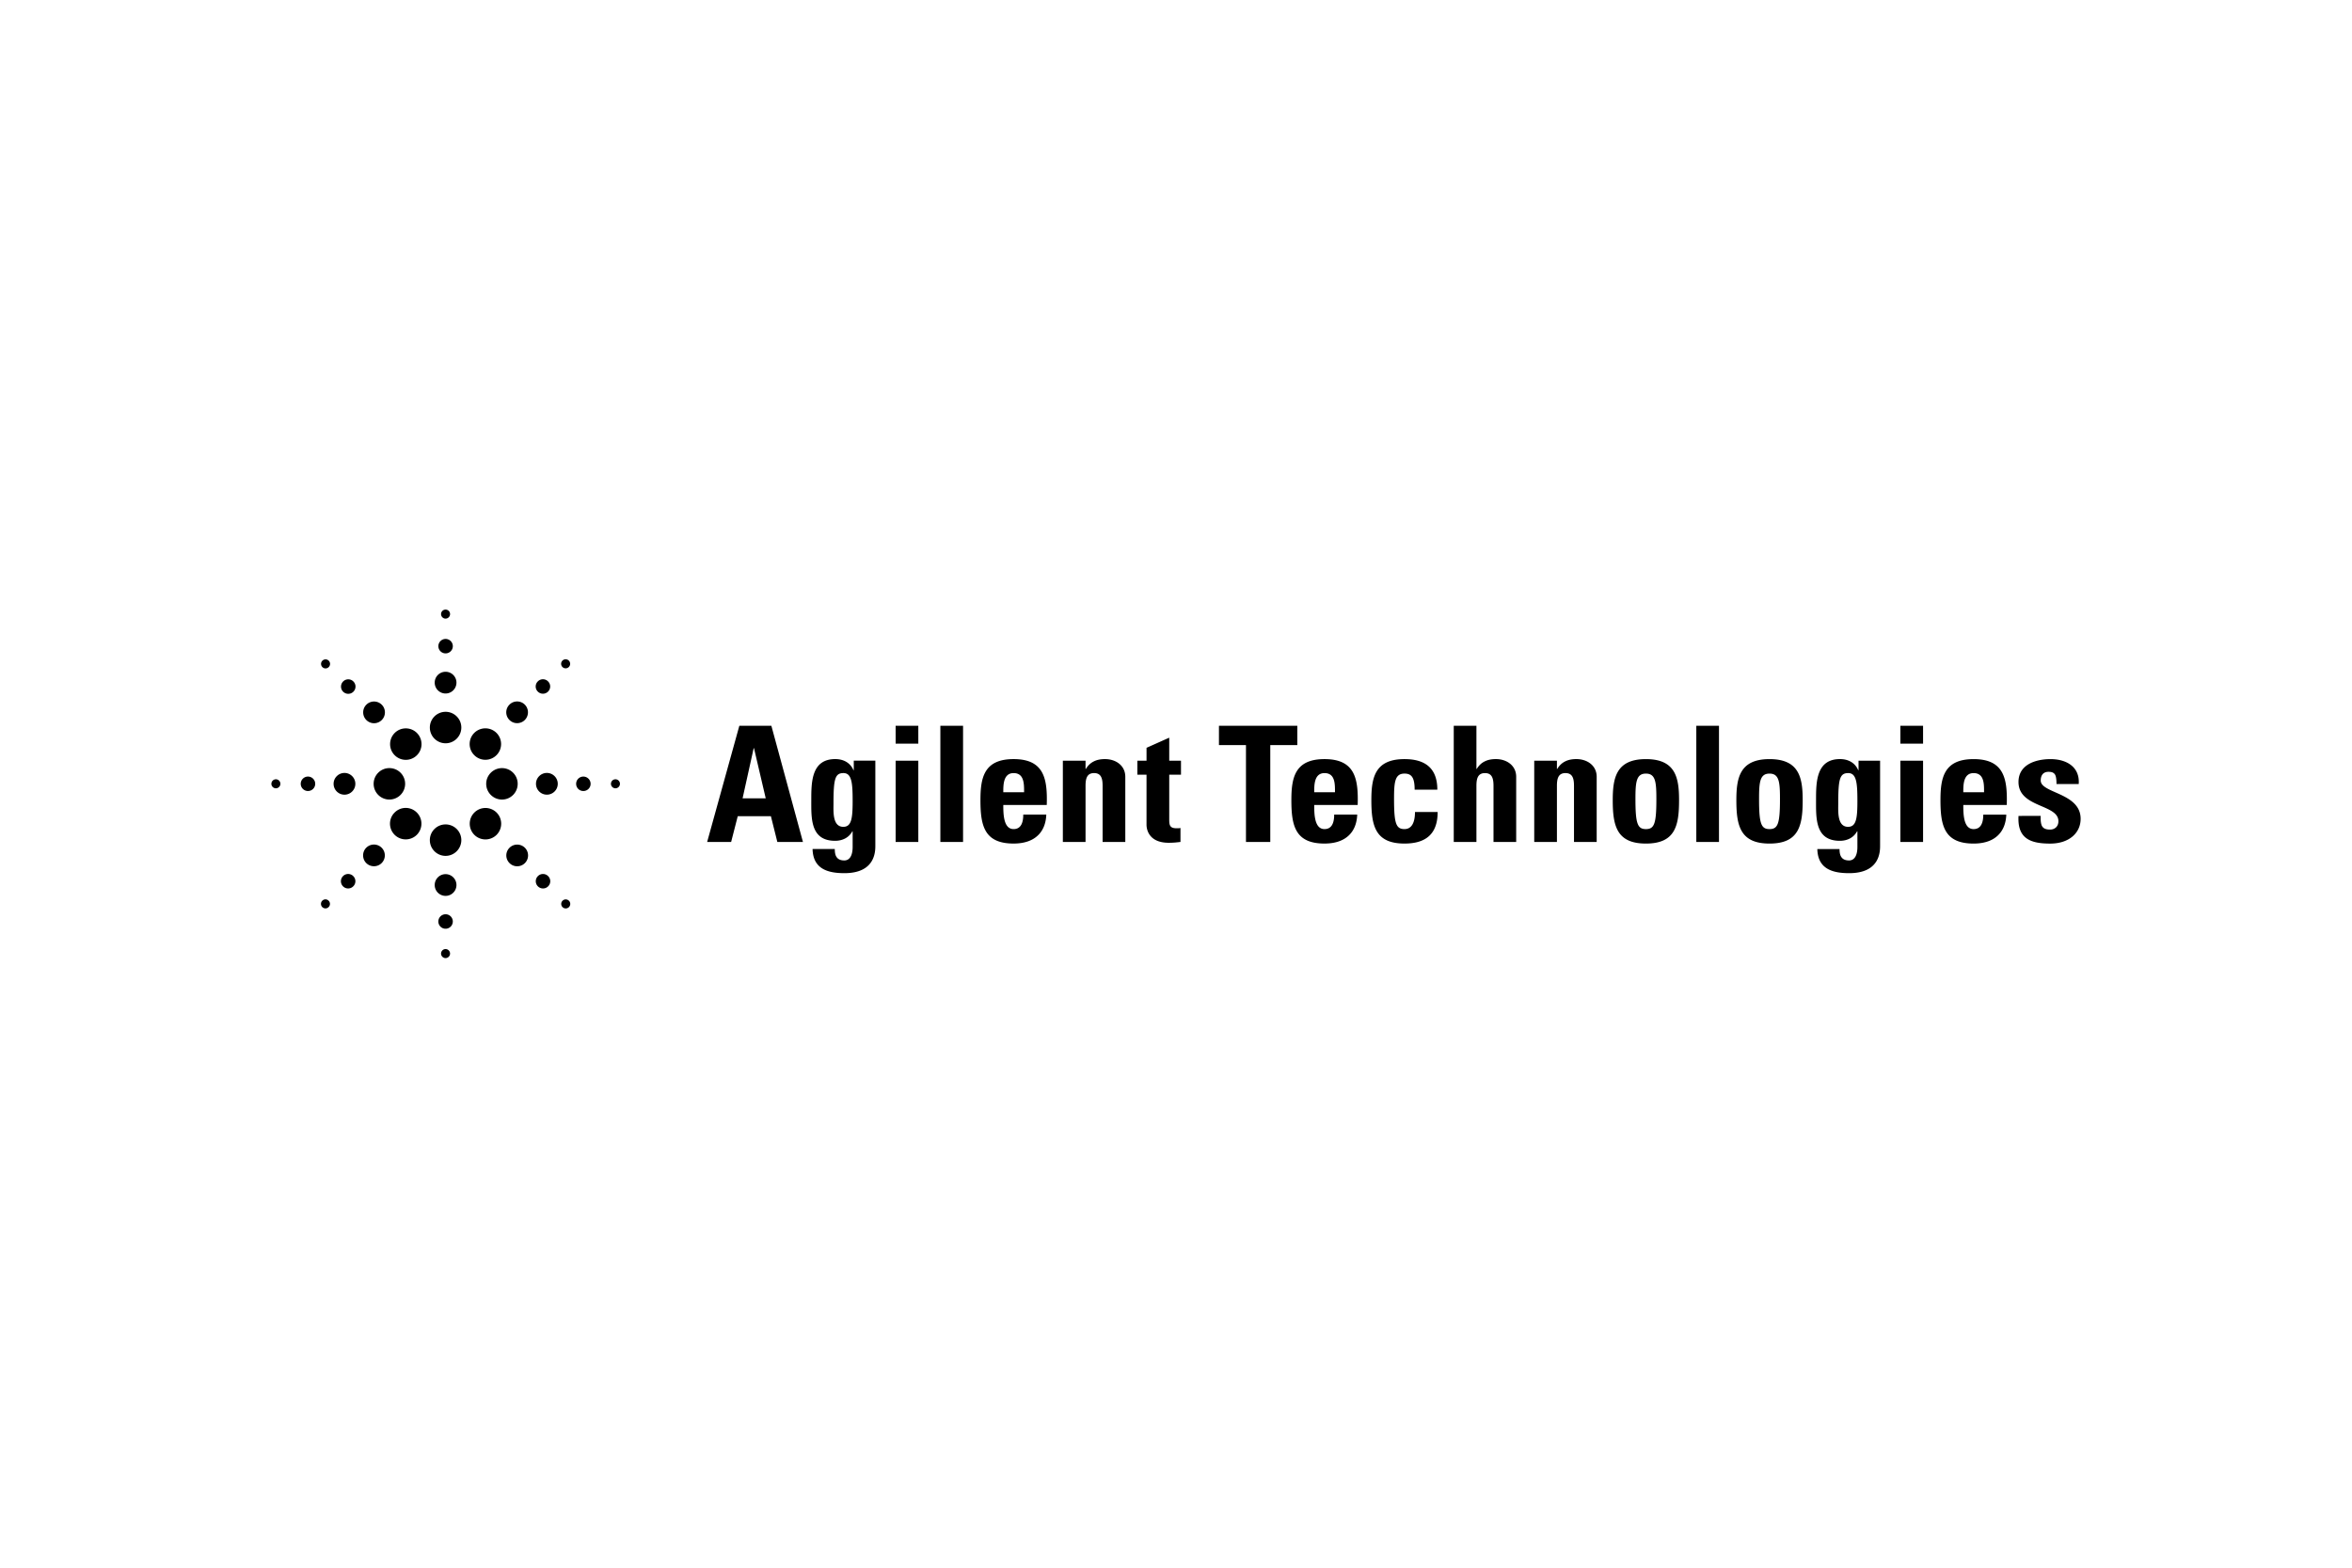 <?xml version="1.0" encoding="UTF-8"?> <svg xmlns="http://www.w3.org/2000/svg" height="800" width="1200" version="1.0" viewBox="-21.291 -6.837 184.521 41.02"><path d="M38.783 14.812H36.966l.871-3.938h.025m-1.793 7.359l.518-2.021h2.601l.505 2.021h2.009l-2.477-9.115H36.712l-2.525 9.115zm8.03-2.992c0-1.944.113-2.412.782-2.412.657 0 .72.796.72 2.196 0 1.352-.088 2.021-.731 2.021-.859 0-.771-1.212-.771-1.806m1.591-3.385v.746h-.026c-.252-.594-.794-.871-1.427-.871-1.856 0-1.881 1.78-1.881 3.182 0 1.438-.089 3.231 1.869 3.231.581 0 1.086-.252 1.352-.746h.024v1.226c0 .645-.214 1.061-.656 1.061-.277 0-.48-.088-.594-.253-.114-.15-.151-.377-.151-.643h-1.743c.039 1.553 1.174 1.894 2.499 1.894 2.449 0 2.425-1.742 2.425-2.183v-6.644zm5.063 6.378h-1.779v-6.377h1.779zm0-7.714h-1.779V9.118h1.779zm1.73-1.401h1.781v9.115h-1.781zm4.937 5.215c0-.543-.012-1.503.81-1.503.845 0 .821.885.821 1.503m1.779.998c.063-2.046-.202-3.6-2.6-3.6-2.349 0-2.602 1.491-2.602 3.232 0 1.995.304 3.395 2.602 3.395.833 0 1.464-.227 1.881-.617.429-.393.657-.96.682-1.655h-1.806c0 .531-.126 1.137-.757 1.137-.783 0-.81-1.137-.81-1.893h3.41zm3.043-2.829h.025c.177-.29.392-.479.632-.594.252-.126.542-.177.872-.177.845 0 1.59.505 1.59 1.39v5.112h-1.78V13.839c0-.569-.101-1.01-.669-1.01-.568 0-.67.44-.67 1.01v4.393h-1.78v-6.377h1.78m4.065 0h.72v-1.01l1.781-.795v1.805h.922v1.101h-.922v3.408c0 .479-.013.795.568.795.112 0 .227 0 .314-.024v1.098c-.24.025-.493.064-.921.064-1.541 0-1.743-1.023-1.743-1.415v-3.926h-.72M80.487 9.118v1.516H78.366v7.599h-1.907v-7.599h-2.12V9.118m7.474 5.215c0-.543-.012-1.503.808-1.503.848 0 .821.885.821 1.503m1.781.998c.063-2.046-.202-3.6-2.602-3.6-2.348 0-2.6 1.491-2.6 3.232 0 1.995.303 3.395 2.6 3.395.834 0 1.465-.227 1.883-.617.429-.393.656-.96.682-1.655h-1.806c0 .531-.126 1.137-.759 1.137-.782 0-.808-1.137-.808-1.893h3.41zm4.469-1.2c0-.947-.24-1.263-.795-1.263-.758 0-.821.669-.821 1.995 0 1.942.164 2.36.821 2.36.555 0 .821-.505.821-1.339h1.779c0 1.729-.934 2.474-2.6 2.474-2.299 0-2.601-1.401-2.601-3.395 0-1.742.253-3.232 2.601-3.232 1.642 0 2.575.733 2.575 2.4m4.407 4.102v-4.394c0-.568-.101-1.01-.669-1.01-.569 0-.671.441-.671 1.01v4.394h-1.779V9.118h1.779v3.384h.025c.177-.291.392-.48.633-.594.252-.126.542-.178.871-.178.846 0 1.59.505 1.59 1.39v5.113m3.196-5.732h.026c.177-.29.39-.479.631-.594.252-.126.543-.177.87-.177.847 0 1.592.505 1.592 1.39v5.112h-1.78V13.839c0-.569-.101-1.01-.67-1.01-.568 0-.669.44-.669 1.01v4.393h-1.78v-6.377h1.78m6.982 5.369c-.656 0-.822-.418-.822-2.359 0-1.327.064-1.996.822-1.996.757 0 .82.669.82 1.996.001 1.942-.163 2.359-.82 2.359m0 1.135c2.299 0 2.6-1.401 2.6-3.395 0-1.742-.253-3.232-2.6-3.232-2.349 0-2.603 1.491-2.603 3.232.001 1.995.305 3.395 2.603 3.395m3.953-9.241h1.779v9.115h-1.779zm5.743 8.106c-.655 0-.82-.418-.82-2.359 0-1.327.063-1.996.82-1.996.759 0 .821.669.821 1.996 0 1.942-.164 2.359-.821 2.359m0 1.135c2.3 0 2.603-1.401 2.603-3.395 0-1.742-.253-3.232-2.603-3.232-2.348 0-2.601 1.491-2.601 3.232 0 1.995.304 3.395 2.601 3.395m5.392-3.118c0-1.944.114-2.412.783-2.412.656 0 .72.796.72 2.196 0 1.352-.089 2.021-.733 2.021-.858 0-.77-1.212-.77-1.806m1.592-3.385v.746h-.026c-.252-.594-.796-.871-1.427-.871-1.855 0-1.881 1.78-1.881 3.182 0 1.438-.089 3.231 1.869 3.231.581 0 1.086-.252 1.35-.746h.026v1.226c0 .645-.214 1.061-.657 1.061-.277 0-.479-.088-.593-.253-.114-.15-.152-.377-.152-.643h-1.742c.037 1.553 1.175 1.894 2.499 1.894 2.449 0 2.425-1.742 2.425-2.183v-6.644zm5.063 6.378h-1.781v-6.377h1.781zm0-7.714h-1.781V9.118h1.781zm4.784 3.814c0-.618.025-1.503-.819-1.503-.821 0-.809.96-.809 1.503m0 .998c0 .757.025 1.893.809 1.893.632 0 .758-.605.758-1.137h1.805c-.025.695-.253 1.263-.682 1.655-.416.391-1.048.617-1.881.617-2.297 0-2.601-1.401-2.601-3.395 0-1.742.252-3.232 2.601-3.232 2.397 0 2.663 1.555 2.6 3.6h-3.409zm6.073.857c-.013.291 0 .568.088.771.103.202.291.303.645.303.354 0 .656-.226.656-.657 0-1.35-3.132-1.047-3.132-3.079 0-1.377 1.365-1.794 2.514-1.794 1.212 0 2.312.581 2.211 1.958h-1.744c0-.441-.05-.708-.176-.82-.114-.113-.267-.14-.455-.14-.393 0-.606.252-.606.683 0 1.01 3.131.959 3.131 3.004 0 1.111-.909 1.944-2.386 1.944-1.554 0-2.589-.392-2.488-2.171M14.901 9.254c0 .683-.554 1.236-1.234 1.236-.682 0-1.235-.554-1.235-1.236 0-.681.554-1.233 1.235-1.233.681-.001 1.234.552 1.234 1.233m-.382-3.524c0 .472-.383.854-.853.854a.852.852 0 01-.853-.854c0-.469.38-.851.853-.851.471.001.853.383.853.851m-.285-2.86c0 .313-.255.566-.567.566a.566.566 0 01-.567-.566c0-.312.253-.568.567-.568.312 0 .567.256.567.568M14.018.353a.355.355 0 01-.353.353c-.194 0-.354-.159-.354-.353 0-.197.16-.353.354-.353.194 0 .353.155.353.353m4.073 14.553c-.681 0-1.238-.554-1.238-1.234 0-.682.558-1.233 1.238-1.233.683 0 1.232.552 1.232 1.233 0 .68-.55 1.234-1.232 1.234m3.522-.384c-.471 0-.854-.382-.854-.852 0-.469.384-.853.854-.853s.854.384.854.853c0 .471-.383.852-.854.852m2.862-.286a.563.563 0 01-.566-.565c0-.314.251-.568.566-.568.313 0 .569.254.569.568.001.313-.255.565-.569.565m2.518-.214a.352.352 0 01-.353-.352c0-.196.157-.355.353-.355.193 0 .353.159.353.355 0 .195-.16.352-.353.352m-14.562 4.066c0-.68.554-1.231 1.235-1.231.681 0 1.235.552 1.235 1.231 0 .682-.555 1.237-1.235 1.237-.682 0-1.235-.556-1.235-1.237m.382 3.524c0-.469.38-.853.852-.853.471 0 .854.384.854.853 0 .471-.383.852-.854.852a.851.851 0 01-.852-.852m.286 2.862a.567.567 0 011.134 0 .567.567 0 01-.567.568c-.315.001-.567-.252-.567-.568m.212 2.518c0-.193.16-.354.354-.354.192 0 .352.16.352.354 0 .194-.159.354-.352.354-.193 0-.354-.161-.354-.354M9.256 12.438c.684 0 1.237.551 1.237 1.232 0 .681-.554 1.235-1.237 1.235-.681 0-1.233-.554-1.233-1.235 0-.681.552-1.232 1.233-1.232m-3.522.38c.471 0 .853.384.853.853 0 .47-.382.852-.853.852-.471 0-.853-.382-.853-.852 0-.469.382-.853.853-.853m-2.864.284c.314 0 .568.254.568.568 0 .313-.254.565-.568.565-.311 0-.568-.252-.568-.565 0-.314.257-.568.568-.568M.353 13.315c.194 0 .353.16.353.355 0 .194-.159.352-.353.352-.194 0-.353-.157-.353-.351 0-.195.159-.356.353-.356m17.307-1.893a1.229 1.229 0 01-1.744 0c-.482-.481-.482-1.262 0-1.745.482-.48 1.262-.48 1.744 0 .482.483.482 1.263 0 1.745m2.222-2.76c-.333.332-.874.332-1.204 0a.845.845 0 010-1.204c.33-.333.871-.333 1.204 0 .33.332.33.871 0 1.204m1.822-2.227c-.22.22-.581.22-.8 0a.559.559 0 010-.801c.219-.224.58-.224.8 0 .224.22.224.579 0 .801m1.632-1.931c-.141.138-.364.138-.501 0a.354.354 0 010-.5c.137-.139.36-.139.501 0 .137.14.137.362 0 .5m-7.414 13.17c-.481-.485-.481-1.263 0-1.746.481-.482 1.262-.481 1.746 0 .481.483.481 1.261 0 1.746-.484.481-1.265.481-1.746 0m2.761 2.218a.845.845 0 010-1.204c.331-.331.871-.331 1.205 0a.852.852 0 010 1.204c-.334.332-.874.332-1.205 0m2.227 1.824a.564.564 0 010-.803c.219-.222.58-.222.8.001.225.221.225.58.001.802-.221.222-.58.221-.801 0m1.932 1.63c-.138-.139-.138-.365 0-.499.138-.141.359-.141.501 0 .138.134.138.36 0 .499-.142.137-.364.137-.501 0M9.668 15.925c.481-.484 1.262-.484 1.742 0 .482.481.482 1.262 0 1.747-.48.479-1.261.479-1.742 0-.484-.486-.484-1.266 0-1.747M7.443 18.686c.334-.332.874-.334 1.207 0 .334.331.334.87 0 1.204-.333.331-.873.331-1.207 0-.33-.333-.33-.873 0-1.204m-1.822 2.227c.219-.223.582-.223.801 0 .225.222.225.582 0 .802-.219.222-.582.222-.801 0-.222-.22-.222-.58 0-.802M3.992 22.844c.14-.141.362-.141.498 0 .14.134.14.362 0 .498-.136.139-.358.139-.498 0-.136-.136-.136-.365 0-.498m7.425-13.163c.481.484.483 1.268 0 1.747-.482.483-1.262.483-1.743 0-.482-.479-.482-1.263 0-1.747.481-.481 1.261-.481 1.743 0M8.658 7.463c.332.33.332.871 0 1.203a.853.853 0 01-1.208 0c-.331-.332-.331-.873 0-1.203a.855.855 0 011.208 0M6.431 5.639c.225.222.225.58.001.804-.22.22-.581.22-.802 0a.567.567 0 010-.804c.221-.223.582-.223.801 0M4.499 4.01c.139.139.139.361 0 .5a.352.352 0 01-.5 0c-.136-.139-.136-.362 0-.498.139-.14.362-.14.5-.002"></path></svg> 